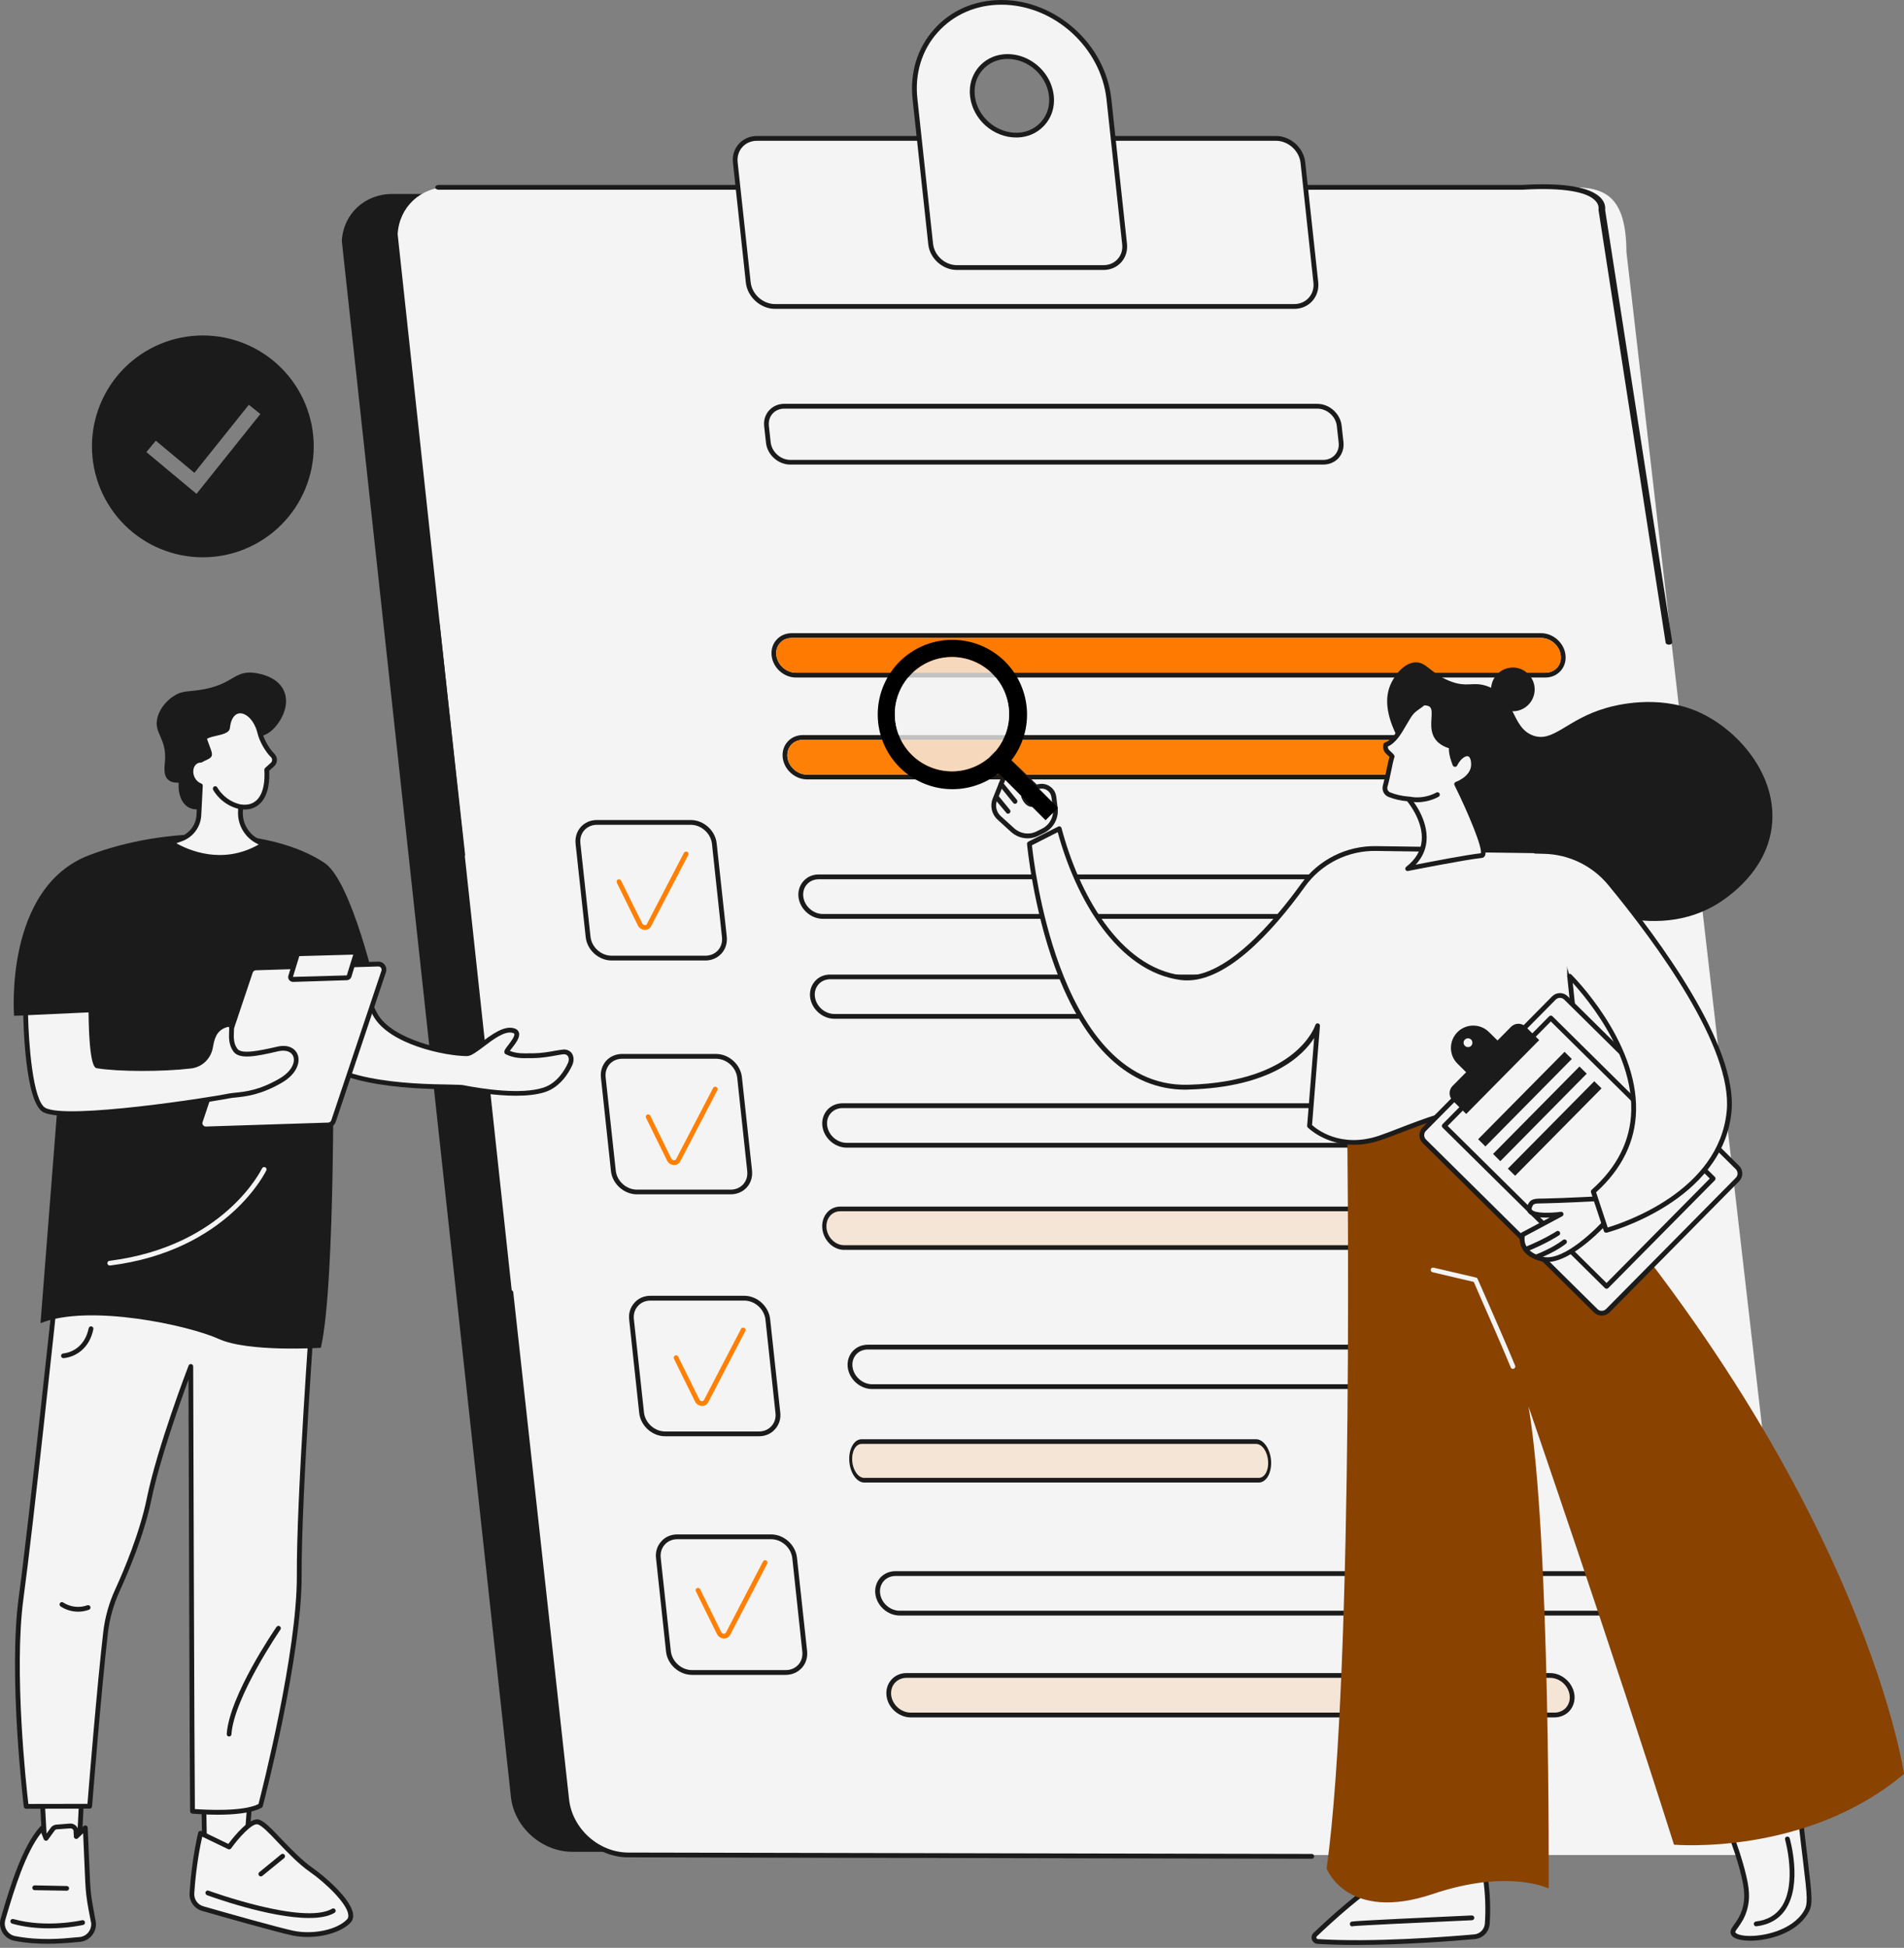 <svg width="352" height="360" viewBox="0 0 352 360" fill="none" xmlns="http://www.w3.org/2000/svg">
<rect x="0" y="0" width="352" height="360" fill="#808080" stroke="none"/>
<path d="M105.839 342.247H312.113C317.806 342.247 321.903 337.697 321.292 332.103L290.367 47.806C289.402 40.183 285.226 35.85 278.804 35.85H72.51C67.428 35.85 63.469 39.533 63.193 44.536L94.454 332.103C95.064 337.717 100.166 342.247 105.839 342.247Z" fill="#1B1B1B"/>
<path d="M116.16 342.838H322.454C328.127 342.838 334.194 337.303 333.603 331.65L300.688 46.585C300.629 34.865 295.547 34.569 289.126 34.569H82.851C77.75 34.569 73.79 38.273 73.515 43.295L104.775 332.615C105.386 338.249 110.487 342.838 116.16 342.838Z" fill="#F4F4F4"/>
<path d="M242.521 343.528L116.16 343.272C110.271 343.272 104.972 338.505 104.342 332.655L94.02 238.933C93.981 238.677 94.158 238.46 94.414 238.441C94.65 238.421 94.867 238.579 94.887 238.835L105.208 332.556C105.799 337.973 110.704 342.385 116.16 342.385L242.521 342.641C242.757 342.641 242.954 342.838 242.954 343.075C242.954 343.331 242.757 343.528 242.521 343.528Z" fill="#1B1B1B"/>
<path d="M85.55 158.429C85.313 158.429 85.136 158.252 85.097 158.035L80.428 115.547C80.389 115.311 80.566 115.094 80.822 115.054C81.059 115.035 81.275 115.212 81.295 115.448L85.983 157.936C86.003 158.173 85.826 158.389 85.589 158.429C85.576 158.429 85.563 158.429 85.55 158.429Z" fill="#1B1B1B"/>
<path d="M308.529 119.151C308.229 119.151 307.957 118.994 307.929 118.757L295.555 39.007C295.527 38.909 295.527 38.83 295.527 38.771C295.555 38.475 295.664 37.53 294.437 36.663C293.047 35.658 289.667 34.574 281.381 35.067H81.095C80.74 35.067 80.468 34.87 80.468 34.633C80.468 34.377 80.74 34.18 81.095 34.18H281.326C288.304 33.767 293.02 34.397 295.309 36.032C296.372 36.801 296.863 37.746 296.754 38.849L309.156 118.659C309.183 118.915 308.938 119.131 308.611 119.151C308.593 119.151 308.565 119.151 308.529 119.151Z" fill="#1B1B1B"/>
<path d="M143.286 56.631H239.273C241.735 56.631 243.527 54.642 243.252 52.179L240.868 30.039C240.592 27.577 238.386 25.587 235.904 25.587H139.937C137.455 25.587 135.683 27.577 135.939 30.039L138.342 52.179C138.598 54.642 140.824 56.631 143.286 56.631Z" fill="#F4F4F4"/>
<path fill-rule="evenodd" clip-rule="evenodd" d="M239.273 57.084H143.286C140.607 57.084 138.185 54.898 137.889 52.238L135.506 30.078C135.348 28.778 135.742 27.537 136.589 26.592C137.416 25.666 138.618 25.134 139.938 25.134H235.905C238.603 25.134 241.026 27.321 241.302 30L243.705 52.14C243.843 53.46 243.449 54.7 242.622 55.626C241.775 56.572 240.593 57.084 239.273 57.084ZM139.938 26.021C138.874 26.021 137.909 26.434 137.239 27.183C136.569 27.931 136.254 28.936 136.372 30L138.776 52.14C139.012 54.385 141.041 56.197 143.286 56.197H239.273C240.337 56.197 241.282 55.784 241.952 55.035C242.622 54.287 242.937 53.302 242.819 52.238L240.435 30.078C240.179 27.853 238.15 26.021 235.905 26.021H139.938Z" fill="#1B1B1B"/>
<path fill-rule="evenodd" clip-rule="evenodd" d="M204.999 18.299L207.894 45.108C208.17 47.511 206.417 49.461 203.994 49.461H176.91C174.487 49.461 172.32 47.511 172.044 45.108L169.149 18.299C168.085 8.43 175.235 0.433 185.143 0.433C195.071 0.433 203.935 8.43 204.999 18.299ZM194.401 18.654C194.5 13.906 190.048 9.908 185.34 10.518C182.13 10.912 179.786 13.532 179.726 16.762C179.648 21.51 184.08 25.508 188.807 24.917C191.998 24.504 194.342 21.904 194.401 18.654Z" fill="#F4F4F4"/>
<path fill-rule="evenodd" clip-rule="evenodd" d="M203.994 49.894H176.91C174.271 49.894 171.887 47.767 171.611 45.147L168.716 18.358C168.184 13.434 169.602 8.825 172.734 5.358C175.827 1.891 180.239 0 185.144 0C195.249 0 204.349 8.194 205.452 18.26L208.348 45.049C208.485 46.349 208.111 47.55 207.284 48.476C206.457 49.402 205.294 49.894 203.994 49.894ZM185.144 0.867C180.495 0.867 176.319 2.679 173.384 5.949C170.43 9.219 169.09 13.591 169.602 18.26L172.498 45.049C172.734 47.235 174.704 49.008 176.91 49.008H203.994C205.038 49.008 205.964 48.614 206.614 47.885C207.284 47.156 207.579 46.191 207.461 45.147L204.566 18.358C203.522 8.726 194.815 0.867 185.144 0.867ZM187.862 25.41C185.813 25.41 183.785 24.622 182.169 23.184C180.298 21.49 179.254 19.146 179.293 16.763C179.353 13.316 181.874 10.499 185.282 10.066C187.665 9.77 190.088 10.558 191.979 12.252C193.85 13.926 194.894 16.27 194.855 18.673C194.796 22.101 192.274 24.918 188.847 25.351C188.519 25.39 188.19 25.41 187.862 25.41ZM186.286 10.893C185.984 10.893 185.689 10.912 185.4 10.952C182.425 11.326 180.219 13.788 180.18 16.782C180.14 18.91 181.086 21.017 182.76 22.515C184.454 24.031 186.621 24.74 188.748 24.484C191.723 24.09 193.909 21.648 193.968 18.654C194.008 16.507 193.062 14.419 191.388 12.902C189.93 11.602 188.118 10.893 186.286 10.893Z" fill="#1B1B1B"/>
<path fill-rule="evenodd" clip-rule="evenodd" d="M130.421 177.516H113.068C110.684 177.516 108.537 175.585 108.281 173.202L106.41 155.947C106.292 154.785 106.627 153.682 107.375 152.835C108.124 152.007 109.187 151.554 110.369 151.554H127.703C130.087 151.554 132.234 153.485 132.49 155.848L134.361 173.103C134.479 174.285 134.144 175.388 133.396 176.216C132.647 177.043 131.584 177.516 130.421 177.516ZM110.369 152.441C109.443 152.441 108.616 152.795 108.045 153.425C107.454 154.076 107.198 154.942 107.296 155.848L109.168 173.103C109.365 175.054 111.118 176.629 113.068 176.629H130.421C131.328 176.629 132.155 176.275 132.746 175.625C133.317 174.975 133.573 174.128 133.475 173.202L131.623 155.947C131.406 154.016 129.653 152.441 127.703 152.441H110.369Z" fill="#1B1B1B"/>
<path d="M119.252 171.862C119.2 171.862 119.147 171.862 119.094 171.862C118.582 171.803 118.11 171.468 117.893 170.976L114.032 163.136C113.934 162.92 114.012 162.664 114.229 162.545C114.446 162.447 114.722 162.526 114.82 162.742L118.701 170.602C118.819 170.858 119.035 170.956 119.193 170.976C119.291 170.996 119.449 170.976 119.548 170.858L126.442 157.621C126.56 157.404 126.836 157.326 127.052 157.424C127.269 157.542 127.348 157.818 127.23 158.035L120.316 171.291C120.303 171.304 120.289 171.324 120.276 171.35C120.04 171.685 119.666 171.862 119.252 171.862Z" fill="#FF8006"/>
<path fill-rule="evenodd" clip-rule="evenodd" d="M135.091 220.732H117.738C115.354 220.732 113.207 218.802 112.951 216.438L111.1 199.183C110.962 198.021 111.316 196.918 112.045 196.071C112.794 195.243 113.857 194.79 115.039 194.79H132.373C134.757 194.79 136.904 196.721 137.16 199.084L139.031 216.34C139.149 217.521 138.814 218.624 138.066 219.452C137.317 220.279 136.254 220.732 135.091 220.732ZM115.039 195.677C114.113 195.677 113.286 196.031 112.715 196.662C112.144 197.312 111.868 198.178 111.966 199.084L113.838 216.34C114.035 218.29 115.807 219.865 117.738 219.865H135.091C136.017 219.865 136.825 219.511 137.416 218.861C137.987 218.211 138.243 217.364 138.145 216.438L136.293 199.183C136.076 197.253 134.323 195.677 132.373 195.677H115.039Z" fill="#1B1B1B"/>
<path fill-rule="evenodd" clip-rule="evenodd" d="M140.31 265.446H122.956C120.573 265.446 118.426 263.516 118.17 261.132L116.318 243.877C116.18 242.715 116.535 241.612 117.283 240.784C118.012 239.937 119.076 239.484 120.258 239.484H137.592C139.975 239.484 142.122 241.415 142.378 243.798L144.25 261.053C144.388 262.216 144.033 263.319 143.284 264.146C142.536 264.993 141.492 265.446 140.31 265.446ZM120.258 240.371C119.332 240.371 118.505 240.725 117.934 241.375C117.362 242.006 117.087 242.872 117.185 243.798L119.056 261.053C119.273 262.984 121.026 264.56 122.956 264.56H140.31C141.236 264.56 142.063 264.205 142.634 263.555C143.206 262.925 143.481 262.058 143.363 261.132L141.512 243.877C141.295 241.947 139.542 240.371 137.592 240.371H120.258Z" fill="#1B1B1B"/>
<path fill-rule="evenodd" clip-rule="evenodd" d="M145.273 309.549H127.919C125.536 309.549 123.389 307.619 123.133 305.235L121.281 287.98C121.143 286.818 121.498 285.715 122.246 284.887C122.975 284.04 124.039 283.587 125.221 283.587H142.555C144.938 283.587 147.085 285.518 147.341 287.901L149.213 305.156C149.331 306.319 148.996 307.422 148.247 308.249C147.499 309.076 146.435 309.549 145.273 309.549ZM125.221 284.474C124.295 284.474 123.468 284.828 122.896 285.478C122.325 286.109 122.049 286.975 122.148 287.901L124.019 305.156C124.236 307.087 125.989 308.663 127.919 308.663H145.273C146.199 308.663 147.006 308.308 147.597 307.658C148.169 307.028 148.425 306.161 148.326 305.235L146.475 287.98C146.258 286.05 144.505 284.474 142.555 284.474H125.221Z" fill="#1B1B1B"/>
<path d="M124.649 215.316C124.597 215.316 124.544 215.316 124.492 215.316C123.96 215.257 123.507 214.922 123.29 214.429L119.429 206.59C119.311 206.373 119.41 206.117 119.626 205.999C119.843 205.9 120.099 205.979 120.217 206.196L124.078 214.055C124.196 214.311 124.413 214.41 124.59 214.429C124.669 214.449 124.827 214.429 124.945 214.311L131.839 201.074C131.957 200.858 132.213 200.779 132.43 200.897C132.647 200.995 132.745 201.271 132.627 201.488L125.713 214.744C125.7 214.771 125.687 214.79 125.674 214.804C125.437 215.138 125.063 215.316 124.649 215.316Z" fill="#FF8006"/>
<path d="M129.811 259.852C129.759 259.852 129.706 259.845 129.654 259.832C129.122 259.773 128.669 259.438 128.452 258.946L124.592 251.126C124.473 250.909 124.572 250.633 124.789 250.535C125.005 250.417 125.281 250.515 125.379 250.732L129.26 258.571C129.358 258.827 129.575 258.946 129.752 258.965C129.831 258.965 129.989 258.965 130.107 258.827L137.001 245.591C137.119 245.374 137.375 245.295 137.592 245.413C137.809 245.531 137.907 245.788 137.789 246.004L130.875 259.28C130.862 259.294 130.849 259.307 130.836 259.32C130.599 259.655 130.225 259.852 129.811 259.852Z" fill="#FF8006"/>
<path d="M133.868 302.832C133.816 302.832 133.763 302.826 133.711 302.813C133.179 302.773 132.726 302.419 132.509 301.926L128.648 294.106C128.53 293.889 128.629 293.614 128.845 293.515C129.062 293.397 129.318 293.496 129.436 293.712L133.297 301.552C133.415 301.828 133.632 301.926 133.809 301.946C133.888 301.946 134.045 301.946 134.164 301.808L141.058 288.591C141.176 288.374 141.432 288.276 141.649 288.394C141.865 288.512 141.964 288.768 141.846 288.985L134.932 302.261C134.919 302.274 134.906 302.287 134.892 302.3C134.656 302.635 134.282 302.832 133.868 302.832Z" fill="#FF8006"/>
<path fill-rule="evenodd" clip-rule="evenodd" d="M244.649 85.862H146.101C143.856 85.862 141.846 84.05 141.61 81.824L141.275 78.771C141.157 77.668 141.472 76.644 142.181 75.856C142.89 75.068 143.875 74.635 144.998 74.635H243.526C245.772 74.635 247.8 76.447 248.037 78.692L248.372 81.726C248.49 82.829 248.155 83.873 247.466 84.661C246.756 85.429 245.752 85.862 244.649 85.862ZM144.998 75.521C144.131 75.521 143.363 75.856 142.831 76.447C142.3 77.038 142.063 77.826 142.142 78.692L142.477 81.726C142.674 83.518 144.309 84.996 146.101 84.996H244.649C245.496 84.996 246.264 84.661 246.796 84.07C247.328 83.459 247.584 82.671 247.485 81.824L247.15 78.771C246.973 76.979 245.338 75.521 243.526 75.521H144.998Z" fill="#1B1B1B"/>
<path fill-rule="evenodd" clip-rule="evenodd" d="M285.698 125.218H147.144C144.899 125.218 142.89 123.406 142.653 121.16C142.535 120.057 142.85 119.013 143.559 118.245C144.249 117.457 145.253 117.024 146.356 117.024H284.91C287.155 117.024 289.184 118.836 289.421 121.062C289.539 122.165 289.224 123.209 288.515 123.997C287.805 124.785 286.821 125.218 285.698 125.218ZM146.356 117.91C145.509 117.91 144.741 118.225 144.209 118.836C143.677 119.427 143.421 120.215 143.52 121.062C143.717 122.874 145.352 124.332 147.144 124.332H285.698C286.565 124.332 287.313 123.997 287.865 123.406C288.396 122.815 288.633 122.007 288.534 121.16C288.357 119.368 286.722 117.91 284.91 117.91H146.356Z" fill="#1B1B1B"/>
<path d="M146.356 117.91C145.509 117.91 144.741 118.225 144.209 118.836C143.677 119.427 143.421 120.215 143.52 121.062C143.717 122.874 145.352 124.332 147.144 124.332H285.698C286.565 124.332 287.313 123.997 287.865 123.406C288.396 122.815 288.633 122.007 288.534 121.16C288.357 119.368 286.722 117.91 284.91 117.91H146.356Z" fill="#FF7A00"/>
<path fill-rule="evenodd" clip-rule="evenodd" d="M268.168 144.049H149.214C146.968 144.049 144.939 142.237 144.703 139.992C144.585 138.889 144.9 137.864 145.609 137.076C146.318 136.289 147.303 135.855 148.426 135.855H267.38C269.626 135.855 271.655 137.667 271.891 139.913C272.009 141.016 271.674 142.04 270.985 142.828C270.276 143.616 269.271 144.049 268.168 144.049ZM148.426 136.742C147.559 136.742 146.791 137.076 146.259 137.667C145.727 138.258 145.491 139.066 145.57 139.913C145.767 141.705 147.402 143.163 149.214 143.163H268.168C269.015 143.163 269.783 142.828 270.315 142.237C270.847 141.646 271.103 140.858 271.005 139.992C270.808 138.199 269.192 136.742 267.38 136.742H148.426Z" fill="#1B1B1B"/>
<path d="M148.426 136.742C147.559 136.742 146.791 137.076 146.259 137.667C145.727 138.258 145.491 139.066 145.57 139.913C145.767 141.705 147.402 143.163 149.214 143.163H268.168C269.015 143.163 269.783 142.828 270.315 142.237C270.847 141.646 271.103 140.858 271.005 139.992C270.808 138.199 269.192 136.742 267.38 136.742H148.426Z" fill="#FF8006"/>
<path fill-rule="evenodd" clip-rule="evenodd" d="M280.499 169.814H152.129C149.883 169.814 147.874 168.001 147.618 165.776C147.5 164.673 147.835 163.629 148.544 162.841C149.233 162.053 150.238 161.619 151.341 161.619H279.711C281.956 161.619 283.965 163.432 284.202 165.677C284.32 166.78 284.005 167.804 283.296 168.592C282.606 169.38 281.602 169.814 280.499 169.814ZM151.341 162.506C150.494 162.506 149.726 162.841 149.194 163.432C148.662 164.023 148.406 164.83 148.504 165.677C148.701 167.47 150.336 168.927 152.129 168.927H280.499C281.346 168.927 282.114 168.612 282.646 168.001C283.178 167.411 283.414 166.623 283.335 165.776C283.138 163.963 281.503 162.506 279.711 162.506H151.341Z" fill="#1B1B1B"/>
<path fill-rule="evenodd" clip-rule="evenodd" d="M226.486 188.29H154.274C152.029 188.29 150.02 186.478 149.764 184.252C149.645 183.149 149.98 182.105 150.689 181.317C151.379 180.529 152.383 180.116 153.486 180.116H225.698C227.944 180.116 229.953 181.928 230.209 184.154C230.327 185.257 229.992 186.301 229.303 187.089C228.594 187.857 227.589 188.29 226.486 188.29ZM153.486 180.982C152.639 180.982 151.871 181.317 151.339 181.908C150.808 182.499 150.551 183.307 150.65 184.154C150.847 185.946 152.462 187.404 154.274 187.404H226.486C227.333 187.404 228.101 187.089 228.633 186.498C229.165 185.887 229.421 185.099 229.322 184.252C229.126 182.46 227.51 180.982 225.698 180.982H153.486Z" fill="#1B1B1B"/>
<path fill-rule="evenodd" clip-rule="evenodd" d="M295.094 212.105H156.54C154.294 212.105 152.285 210.292 152.029 208.067C151.911 206.964 152.246 205.92 152.935 205.132C153.644 204.344 154.649 203.91 155.752 203.91H294.306C296.551 203.91 298.58 205.742 298.816 207.968C298.935 209.071 298.619 210.115 297.91 210.903C297.201 211.671 296.197 212.105 295.094 212.105ZM155.752 204.797C154.905 204.797 154.137 205.132 153.605 205.723C153.073 206.314 152.817 207.121 152.916 207.968C153.113 209.761 154.728 211.218 156.54 211.218H295.094C295.96 211.218 296.709 210.903 297.241 210.312C297.792 209.702 298.028 208.914 297.93 208.067C297.733 206.274 296.118 204.797 294.306 204.797H155.752Z" fill="#1B1B1B"/>
<path fill-rule="evenodd" clip-rule="evenodd" d="M262.644 231H156.046C154.051 231 152.234 229.231 152.022 227.058C151.916 225.981 152.198 224.962 152.834 224.192C153.451 223.423 154.351 223 155.34 223H261.938C263.95 223 265.75 224.788 265.979 226.962C266.085 228.038 265.785 229.058 265.167 229.827C264.532 230.577 263.632 231 262.644 231ZM155.34 223.865C154.581 223.865 153.893 224.192 153.416 224.769C152.939 225.346 152.728 226.135 152.798 226.962C152.975 228.712 154.44 230.135 156.046 230.135H262.644C263.402 230.135 264.091 229.827 264.567 229.25C265.044 228.654 265.273 227.885 265.185 227.058C265.008 225.288 263.561 223.865 261.938 223.865H155.34Z" fill="#1B1B1B"/>
<path d="M155.34 223.865C154.581 223.865 153.893 224.192 153.416 224.769C152.939 225.346 152.728 226.135 152.798 226.962C152.975 228.712 154.44 230.135 156.046 230.135H262.644C263.402 230.135 264.091 229.827 264.567 229.25C265.044 228.654 265.273 227.885 265.185 227.058C265.008 225.288 263.561 223.865 261.938 223.865H155.34Z" fill="#FF7A00" fill-opacity="0.12"/>
<path fill-rule="evenodd" clip-rule="evenodd" d="M296.964 256.72H161.227C158.982 256.72 156.973 254.888 156.717 252.662C156.598 251.559 156.933 250.515 157.642 249.727C158.332 248.959 159.336 248.526 160.44 248.526H296.176C298.422 248.526 300.451 250.338 300.687 252.564C300.805 253.667 300.49 254.711 299.781 255.499C299.072 256.287 298.087 256.72 296.964 256.72ZM160.44 249.412C159.593 249.412 158.824 249.727 158.292 250.318C157.761 250.929 157.505 251.717 157.603 252.564C157.8 254.356 159.435 255.834 161.227 255.834H296.964C297.831 255.834 298.579 255.499 299.131 254.908C299.663 254.317 299.899 253.509 299.801 252.662C299.623 250.87 297.988 249.412 296.176 249.412H160.44Z" fill="#1B1B1B"/>
<path fill-rule="evenodd" clip-rule="evenodd" d="M232.703 274H159.768C158.404 274 157.16 272.231 157.015 270.058C156.942 268.981 157.136 267.962 157.57 267.192C157.993 266.423 158.609 266 159.285 266H232.22C233.597 266 234.829 267.788 234.986 269.962C235.058 271.038 234.853 272.058 234.43 272.827C233.996 273.577 233.38 274 232.703 274ZM159.285 266.865C158.766 266.865 158.295 267.192 157.969 267.769C157.643 268.346 157.498 269.135 157.546 269.962C157.667 271.712 158.669 273.135 159.768 273.135H232.703C233.223 273.135 233.694 272.827 234.02 272.25C234.346 271.654 234.503 270.885 234.442 270.058C234.322 268.288 233.331 266.865 232.22 266.865H159.285Z" fill="#1B1B1B"/>
<path d="M159.285 266.865C158.766 266.865 158.295 267.192 157.969 267.769C157.643 268.346 157.498 269.135 157.546 269.962C157.667 271.712 158.669 273.135 159.768 273.135H232.703C233.223 273.135 233.694 272.827 234.02 272.25C234.346 271.654 234.503 270.885 234.442 270.058C234.322 268.288 233.331 266.865 232.22 266.865H159.285Z" fill="#FF7A00" fill-opacity="0.12"/>
<path fill-rule="evenodd" clip-rule="evenodd" d="M304.884 298.578H166.33C164.084 298.578 162.075 296.765 161.819 294.52C161.701 293.436 162.036 292.392 162.725 291.605C163.434 290.817 164.439 290.383 165.542 290.383H304.096C306.341 290.383 308.37 292.195 308.606 294.441C308.725 295.544 308.409 296.568 307.7 297.356C306.991 298.144 305.987 298.578 304.884 298.578ZM165.542 291.27C164.695 291.27 163.927 291.605 163.395 292.195C162.863 292.786 162.607 293.594 162.706 294.441C162.903 296.234 164.518 297.691 166.33 297.691H304.884C305.75 297.691 306.499 297.376 307.031 296.765C307.582 296.174 307.819 295.387 307.72 294.52C307.523 292.727 305.908 291.27 304.096 291.27H165.542Z" fill="#1B1B1B"/>
<path fill-rule="evenodd" clip-rule="evenodd" d="M287.353 317.409H168.379C166.153 317.409 164.124 315.597 163.888 313.371C163.769 312.268 164.085 311.224 164.794 310.436C165.483 309.648 166.488 309.215 167.591 309.215H286.565C288.81 309.215 290.819 311.046 291.076 313.272C291.194 314.375 290.859 315.419 290.169 316.207C289.46 316.975 288.456 317.409 287.353 317.409ZM167.591 310.101C166.744 310.101 165.976 310.436 165.444 311.027C164.912 311.618 164.675 312.425 164.754 313.272C164.951 315.065 166.586 316.522 168.379 316.522H287.353C288.2 316.522 288.968 316.207 289.5 315.616C290.032 315.006 290.288 314.218 290.189 313.371C289.992 311.559 288.377 310.101 286.565 310.101H167.591Z" fill="#1B1B1B"/>
<path d="M167.591 310.101C166.744 310.101 165.976 310.436 165.444 311.027C164.912 311.618 164.675 312.425 164.754 313.272C164.951 315.065 166.586 316.522 168.379 316.522H287.353C288.2 316.522 288.968 316.207 289.5 315.616C290.032 315.006 290.288 314.218 290.189 313.371C289.992 311.559 288.377 310.101 286.565 310.101H167.591Z" fill="#FF7A00" fill-opacity="0.12"/>
<path d="M275.101 126.873C280.222 128.783 279.375 134.456 283.413 135.934C287.195 137.312 289.618 132.94 296.985 130.832C298.699 130.339 306.243 128.37 313.492 131.364C321.095 134.496 328.817 143.261 327.536 152.952C326.335 162.013 317.904 166.839 316.722 167.509C304.549 174.246 290.091 166.761 282.783 162.979C274.234 158.547 269.92 152.46 265.035 146.117C260.525 140.247 254.576 132.546 257.018 126.636C257.708 124.982 259.422 122.579 261.569 122.421C263.657 122.263 264.405 124.351 267.773 125.77C271.24 127.247 272.284 125.809 275.101 126.873Z" fill="#1B1B1B"/>
<path d="M275.713 126.774C275.359 128.961 276.856 131.029 279.042 131.403C281.248 131.758 283.316 130.261 283.671 128.054C284.026 125.868 282.529 123.8 280.342 123.426C278.136 123.071 276.068 124.568 275.713 126.774Z" fill="#1B1B1B"/>
<path d="M316.764 331.788C318.083 334.486 320.88 340.455 322.338 346.522C322.929 348.984 323.146 350.796 322.594 352.766C321.787 355.622 320.033 356.528 320.427 357.336C321.255 359.03 330.71 358.616 333.842 353.455C334.846 351.801 334.57 350.717 333.408 340.75C332.364 331.807 332.345 330.527 331.025 329.444C326.928 326.056 317.906 331.138 316.764 331.788Z" fill="#F4F4F4"/>
<path fill-rule="evenodd" clip-rule="evenodd" d="M323.56 358.675C323.363 358.675 323.179 358.669 323.009 358.655C322.083 358.616 320.448 358.419 320.034 357.533C319.719 356.922 320.113 356.371 320.605 355.681C321.098 355.011 321.748 354.086 322.162 352.648C322.693 350.737 322.477 348.984 321.905 346.62C320.605 341.164 318.163 335.649 316.37 331.985C316.272 331.788 316.331 331.532 316.548 331.414C318.261 330.409 327.086 325.642 331.321 329.109C332.621 330.192 332.759 331.276 333.566 338.327L333.842 340.711C333.98 341.853 334.098 342.878 334.216 343.803C335.063 350.993 335.182 352.096 334.216 353.672C331.971 357.395 326.81 358.675 323.56 358.675ZM317.336 331.985C319.148 335.668 321.492 341.065 322.772 346.423C323.363 348.866 323.599 350.796 323.009 352.884C322.575 354.48 321.846 355.484 321.334 356.213C321.039 356.607 320.743 357.001 320.822 357.139C320.921 357.336 321.492 357.71 323.048 357.789C325.924 357.927 331.301 356.804 333.468 353.219C334.276 351.899 334.157 350.835 333.33 343.922C333.212 342.996 333.094 341.952 332.956 340.809L332.68 338.426C331.932 331.847 331.794 330.645 330.75 329.798C327.204 326.863 319.305 330.882 317.336 331.985Z" fill="#1B1B1B"/>
<path d="M324.663 356.016C324.446 356.016 324.269 355.858 324.229 355.622C324.209 355.386 324.367 355.169 324.623 355.129C326.75 354.873 328.346 353.948 329.39 352.372C332.266 348.019 330.04 340.08 330.02 340.002C329.942 339.765 330.079 339.509 330.316 339.45C330.552 339.391 330.789 339.509 330.867 339.746C330.966 340.1 333.231 348.157 330.119 352.864C328.937 354.657 327.125 355.72 324.722 356.016C324.709 356.016 324.689 356.016 324.663 356.016Z" fill="#1B1B1B"/>
<path d="M273.844 342.976C273.844 342.976 275.459 348.669 274.947 355.543C274.868 356.824 273.844 357.828 272.583 357.947C267.383 358.4 253.792 359.444 243.628 358.833C242.978 358.794 242.682 357.986 243.155 357.553C245.794 355.031 252.255 349.063 256.884 346.581C262.813 343.37 273.844 342.976 273.844 342.976Z" fill="#F4F4F4"/>
<path fill-rule="evenodd" clip-rule="evenodd" d="M250.68 359.463C248.237 359.463 245.834 359.404 243.589 359.266C243.116 359.247 242.722 358.951 242.545 358.498C242.387 358.045 242.505 357.552 242.84 357.237C245.44 354.755 251.98 348.708 256.668 346.187C262.636 342.957 273.371 342.543 273.824 342.543C274.041 342.523 274.218 342.661 274.258 342.858C274.278 342.917 275.893 348.708 275.4 355.583C275.282 357.08 274.12 358.262 272.623 358.38C268.447 358.754 259.327 359.463 250.68 359.463ZM273.509 343.429C271.579 343.528 262.282 344.158 257.081 346.955C252.512 349.437 246.031 355.405 243.451 357.868C243.332 357.986 243.352 358.143 243.372 358.183C243.411 358.242 243.47 358.38 243.648 358.38C253.753 359.01 267.206 357.986 272.544 357.513C273.608 357.415 274.435 356.568 274.514 355.504C274.928 349.733 273.824 344.749 273.509 343.429Z" fill="#1B1B1B"/>
<path d="M249.969 356.036C249.792 356.036 249.634 355.898 249.575 355.721C249.496 355.484 249.634 355.228 249.87 355.15C250.363 354.992 265.57 354.303 272.089 354.007C272.346 354.007 272.542 354.184 272.562 354.44C272.562 354.677 272.385 354.893 272.129 354.893C263.639 355.268 250.777 355.878 250.107 355.997C250.067 356.023 250.021 356.036 249.969 356.036Z" fill="#1B1B1B"/>
<path d="M249.042 206.333C249.042 206.333 250.48 307.658 245.26 345.34C245.26 345.34 249.061 355.386 264.938 350.028C278.864 345.34 286.31 349.023 286.31 349.023C286.31 349.023 286.664 283.765 282.587 259.97C282.587 259.97 297.951 304.526 309.474 340.928C309.474 340.928 333.899 343.094 352.002 327.848C352.002 327.848 343.807 270.252 277.603 201.212L249.042 206.333Z" fill="#894200"/>
<path d="M279.693 252.997C279.535 252.997 279.358 252.899 279.299 252.721C277.546 248.506 275.418 243.661 273.705 239.78C273.271 238.756 272.838 237.81 272.464 236.924L264.841 235.131C264.604 235.072 264.466 234.836 264.506 234.6C264.565 234.363 264.801 234.225 265.038 234.284L272.877 236.116C273.015 236.136 273.133 236.234 273.173 236.372C273.586 237.298 274.039 238.342 274.512 239.406C276.226 243.306 278.353 248.152 280.106 252.387C280.205 252.603 280.087 252.859 279.87 252.958C279.817 252.984 279.758 252.997 279.693 252.997Z" fill="#F4F4F4"/>
<path d="M195.819 153.169C198.734 164.18 206.141 179.052 218.314 180.687C226.311 181.751 235.529 171.055 240.907 163.589C244.039 159.256 249.101 156.734 254.439 156.833L285.049 157.266C287.748 157.286 289.934 159.492 289.974 162.191L290.171 180.411L293.204 209.111C279.377 198.809 263.087 207.633 255.03 210.332C246.954 213.03 242.089 208.106 242.089 208.106L243.586 189.571C243.586 189.571 240.454 200.365 219.693 200.936C194.322 201.626 190.323 155.947 190.323 155.947L195.819 153.169Z" fill="#F4F4F4"/>
<path fill-rule="evenodd" clip-rule="evenodd" d="M250.324 211.573C244.986 211.573 241.834 208.441 241.795 208.402C241.696 208.323 241.657 208.185 241.657 208.067L242.957 191.836C240.869 195.106 235.019 200.956 219.694 201.37C219.51 201.383 219.326 201.389 219.142 201.389C208.821 201.389 200.508 193.609 195.072 178.855C190.935 167.608 189.891 156.104 189.872 155.986C189.852 155.809 189.95 155.651 190.108 155.553L195.623 152.775C195.742 152.697 195.879 152.697 195.998 152.756C196.135 152.815 196.214 152.913 196.254 153.051C199.445 165.185 206.95 178.717 218.374 180.254C226.293 181.317 235.669 170.109 240.554 163.333C243.765 158.882 248.945 156.282 254.441 156.38L285.051 156.813C288.025 156.853 290.389 159.217 290.409 162.191L290.625 180.411L293.639 209.071C293.659 209.249 293.58 209.406 293.422 209.505C293.265 209.584 293.088 209.564 292.95 209.465C281.249 200.759 267.874 205.92 259.03 209.328C257.632 209.859 256.312 210.371 255.169 210.746C253.397 211.337 251.781 211.573 250.324 211.573ZM242.563 207.929C243.41 208.697 247.842 212.262 254.894 209.918C255.997 209.544 257.317 209.032 258.695 208.5C267.54 205.093 280.776 199.991 292.654 208.185L289.739 180.47L289.522 162.191C289.503 159.709 287.533 157.739 285.051 157.7L254.421 157.267C249.221 157.168 244.296 159.63 241.263 163.846C235.176 172.316 226.214 182.184 218.256 181.12C206.556 179.545 198.893 166.091 195.545 153.8L190.778 156.223C190.975 158.074 192.176 168.415 195.919 178.56C199.661 188.763 206.831 200.838 219.674 200.483C239.825 199.951 243.134 189.551 243.174 189.453C243.233 189.236 243.449 189.098 243.666 189.137C243.883 189.177 244.04 189.374 244.021 189.61L242.563 207.929Z" fill="#1B1B1B"/>
<path d="M191.509 145.467L185.402 139.557C184.969 139.144 184.319 139.104 183.846 139.439C183.295 139.833 183.176 140.582 183.551 141.133L185.501 143.871L183.925 147.732C183.452 148.934 183.767 150.293 184.713 151.14L187.214 153.425C188.475 154.567 190.307 154.823 191.824 154.055L192.848 153.543C194.424 152.775 195.33 151.061 195.094 149.328L194.818 147.279C194.66 145.979 193.439 145.112 192.159 145.349L191.509 145.467Z" fill="#F4F4F4"/>
<path fill-rule="evenodd" clip-rule="evenodd" d="M189.973 154.941C188.869 154.941 187.786 154.527 186.919 153.759L184.418 151.474C183.334 150.489 182.98 148.933 183.531 147.574L184.989 143.93L183.197 141.389C182.665 140.641 182.842 139.616 183.59 139.084C184.24 138.612 185.127 138.671 185.698 139.242L191.667 144.994L192.08 144.915C192.809 144.777 193.557 144.935 194.168 145.388C194.779 145.821 195.173 146.471 195.271 147.22L195.527 149.268C195.783 151.199 194.779 153.07 193.045 153.937L192.021 154.449C191.371 154.784 190.682 154.941 189.973 154.941ZM184.556 139.656C184.398 139.656 184.24 139.695 184.103 139.794C183.748 140.05 183.669 140.522 183.906 140.877L185.856 143.635C185.934 143.753 185.954 143.91 185.895 144.048L184.339 147.909C183.925 148.914 184.201 150.096 185.009 150.824L187.51 153.09C188.653 154.114 190.268 154.35 191.627 153.661L192.651 153.149C194.05 152.459 194.858 150.943 194.661 149.386L194.385 147.338C194.326 146.826 194.05 146.392 193.656 146.097C193.242 145.801 192.75 145.683 192.238 145.782L191.607 145.9C191.45 145.939 191.312 145.9 191.213 145.782L185.087 139.872C184.95 139.735 184.753 139.656 184.556 139.656Z" fill="#1B1B1B"/>
<path d="M191.508 145.467L189.223 147.161C189.223 147.161 189.991 149.367 191.508 148.461V145.467Z" fill="#F4F4F4"/>
<path d="M190.798 149.131C190.601 149.131 190.404 149.091 190.266 149.032C189.301 148.678 188.848 147.437 188.809 147.299C188.75 147.122 188.809 146.925 188.966 146.806L191.251 145.112C191.448 144.975 191.724 145.014 191.862 145.211C192.019 145.408 191.98 145.684 191.783 145.822L189.774 147.319C189.931 147.634 190.227 148.067 190.581 148.205C190.798 148.284 191.015 148.244 191.291 148.087C191.487 147.969 191.763 148.028 191.901 148.244C192.019 148.441 191.941 148.717 191.744 148.835C191.389 149.052 191.074 149.131 190.798 149.131Z" fill="#1B1B1B"/>
<path d="M187.646 148.56C187.528 148.56 187.39 148.5 187.311 148.382L184.731 145.191C184.573 145.014 184.612 144.719 184.79 144.581C184.987 144.423 185.262 144.443 185.42 144.64L188 147.831C188.138 148.028 188.119 148.304 187.922 148.461C187.843 148.52 187.744 148.56 187.646 148.56Z" fill="#1B1B1B"/>
<path d="M186.364 150.391C186.226 150.391 186.108 150.332 186.029 150.214L183.941 147.712C183.784 147.515 183.823 147.24 184.001 147.082C184.198 146.925 184.473 146.944 184.631 147.141L186.699 149.663C186.857 149.859 186.837 150.135 186.64 150.293C186.561 150.352 186.463 150.391 186.364 150.391Z" fill="#1B1B1B"/>
<path d="M263.304 208.697L287.276 184.449C287.887 183.838 288.891 183.818 289.502 184.429L321.196 215.768C321.826 216.379 321.826 217.383 321.215 217.994L297.243 242.242C296.633 242.852 295.628 242.872 295.017 242.261L263.324 210.922C262.694 210.312 262.694 209.307 263.304 208.697Z" fill="#F4F4F4"/>
<path fill-rule="evenodd" clip-rule="evenodd" d="M296.119 243.148C295.607 243.148 295.095 242.951 294.701 242.576L263.007 211.237C262.22 210.45 262.22 209.169 262.988 208.381L286.96 184.133C287.748 183.346 289.028 183.346 289.816 184.114L321.51 215.453C321.904 215.827 322.101 216.339 322.101 216.871C322.12 217.423 321.904 217.915 321.529 218.309L297.557 242.557C297.163 242.951 296.651 243.148 296.119 243.148ZM263.618 209.012C263.185 209.445 263.185 210.174 263.638 210.607L295.331 241.946C295.548 242.163 295.844 242.281 296.139 242.261C296.434 242.261 296.71 242.143 296.927 241.926L320.899 217.679C321.116 217.462 321.234 217.186 321.234 216.891C321.234 216.576 321.096 216.3 320.899 216.083L289.186 184.744C288.752 184.311 288.024 184.311 287.59 184.764L263.618 209.012Z" fill="#1B1B1B"/>
<path fill-rule="evenodd" clip-rule="evenodd" d="M297.007 238.184C296.909 238.184 296.791 238.144 296.712 238.066L266.693 208.401C266.614 208.302 266.555 208.204 266.555 208.086C266.555 207.968 266.614 207.849 266.693 207.771L286.39 187.837C286.568 187.659 286.843 187.659 287.021 187.837L317.02 217.501C317.119 217.58 317.158 217.698 317.158 217.816C317.158 217.935 317.119 218.033 317.04 218.132L297.322 238.066C297.244 238.144 297.126 238.184 297.007 238.184ZM267.638 208.086L297.007 237.12L316.094 217.816L286.705 188.782L267.638 208.086Z" fill="#1B1B1B"/>
<path d="M268.544 200.699L279.338 189.787C280.087 189.018 281.308 189.018 282.056 189.767L284.558 192.229L271.065 205.88L268.564 203.417C267.815 202.669 267.795 201.448 268.544 200.699Z" fill="#1B1B1B"/>
<path fill-rule="evenodd" clip-rule="evenodd" d="M269.431 190.771C271.027 189.156 273.646 189.137 275.262 190.732L278.196 193.628L272.386 199.498L269.47 196.602C267.835 195.006 267.836 192.387 269.431 190.771ZM271.972 193.293C272.287 192.978 272.287 192.446 271.972 192.131C271.657 191.815 271.125 191.815 270.81 192.15C270.495 192.465 270.495 192.978 270.83 193.293C271.145 193.608 271.657 193.608 271.972 193.293Z" fill="#1B1B1B"/>
<path d="M274.611 211.888L290.586 195.716L289.246 194.396L273.271 210.548L274.611 211.888Z" fill="#1B1B1B"/>
<path d="M277.369 214.606L293.344 198.434L292.004 197.114L276.029 213.266L277.369 214.606Z" fill="#1B1B1B"/>
<path d="M280.106 217.304L296.081 201.152L294.741 199.832L278.767 215.984L280.106 217.304Z" fill="#1B1B1B"/>
<path d="M297.064 225.577C297.064 225.577 289.717 233.85 285.088 232.688C280.479 231.546 281.503 228.197 281.503 228.197L288.614 224.396C288.614 224.396 282.035 225.321 282.784 223.076C283.158 221.933 283.729 221.992 285.206 221.953C289.067 221.894 296.237 221.5 296.237 221.5L297.064 225.577Z" fill="#F4F4F4"/>
<path fill-rule="evenodd" clip-rule="evenodd" d="M286.033 233.24C285.678 233.253 285.33 233.214 284.989 233.122C283.255 232.688 282.054 231.901 281.423 230.798C280.675 229.438 281.049 228.119 281.069 228.06C281.108 227.961 281.187 227.863 281.286 227.803L286.505 225.026C285.008 225.085 283.216 224.947 282.566 224.179C282.369 223.943 282.172 223.529 282.349 222.938C282.822 221.559 283.63 221.54 284.969 221.52H285.205C289.007 221.461 296.138 221.067 296.216 221.067C296.433 221.047 296.63 221.205 296.669 221.421L297.497 225.499C297.536 225.617 297.497 225.775 297.398 225.873C297.122 226.188 290.8 233.24 286.033 233.24ZM281.876 228.493C281.837 228.828 281.758 229.596 282.211 230.364C282.704 231.251 283.728 231.901 285.205 232.275C289.184 233.26 295.547 226.582 296.591 225.44L295.882 221.973C294.345 222.052 288.534 222.347 285.225 222.406H284.989C283.63 222.426 283.452 222.446 283.196 223.214C283.117 223.431 283.177 223.529 283.236 223.608C283.807 224.278 286.683 224.218 288.554 223.962C288.771 223.943 288.968 224.061 289.027 224.258C289.086 224.475 289.007 224.691 288.81 224.79L281.876 228.493Z" fill="#1B1B1B"/>
<path d="M289.225 229.517C289.225 229.517 287.551 230.916 283.966 232.334L289.225 229.517Z" fill="#F4F4F4"/>
<path d="M283.965 232.768C283.787 232.768 283.63 232.669 283.551 232.492C283.472 232.256 283.571 231.999 283.807 231.921C287.274 230.562 288.929 229.183 288.948 229.163C289.145 229.025 289.421 229.045 289.579 229.222C289.736 229.419 289.697 229.695 289.52 229.852C289.441 229.912 287.747 231.33 284.122 232.748C284.07 232.761 284.017 232.768 283.965 232.768Z" fill="#1B1B1B"/>
<path d="M287.985 227.941C287.985 227.941 285.798 229.399 282.036 230.916L287.985 227.941Z" fill="#F4F4F4"/>
<path d="M282.037 231.369C281.86 231.369 281.702 231.251 281.623 231.093C281.545 230.857 281.643 230.601 281.879 230.502C285.524 229.025 287.73 227.587 287.749 227.567C287.946 227.429 288.222 227.488 288.36 227.685C288.498 227.902 288.439 228.178 288.242 228.296C288.143 228.375 285.957 229.813 282.214 231.329C282.149 231.356 282.09 231.369 282.037 231.369Z" fill="#1B1B1B"/>
<path d="M285.345 157.345C290.151 157.443 294.662 159.63 297.715 163.333C305.831 173.202 320.84 193.254 319.678 205.388C318.083 221.973 296.927 227.39 296.927 227.39L294.564 220.22C313.611 203.359 290.171 180.411 290.171 180.411L283.809 157.325L285.345 157.345Z" fill="#F4F4F4"/>
<path d="M296.928 227.823C296.751 227.823 296.573 227.705 296.514 227.528L294.131 220.358C294.092 220.18 294.131 220.003 294.269 219.885C298.977 215.709 301.439 210.804 301.577 205.289C301.892 192.663 289.994 180.844 289.876 180.726C289.699 180.568 289.699 180.273 289.857 180.115C290.034 179.938 290.31 179.938 290.487 180.096C290.605 180.214 302.798 192.289 302.463 205.309C302.325 211.001 299.824 216.064 295.076 220.358L297.223 226.858C300.099 225.991 317.808 220.18 319.226 205.348C320.368 193.529 306.028 174.127 297.361 163.609C294.387 159.984 290.014 157.877 285.346 157.798L283.809 157.758C283.573 157.758 283.376 157.561 283.376 157.325C283.376 157.069 283.593 156.872 283.829 156.892L285.365 156.911C290.29 156.99 294.919 159.236 298.051 163.057C306.797 173.674 321.274 193.293 320.112 205.427C318.517 222.131 297.243 227.764 297.046 227.823C297.007 227.823 296.967 227.823 296.928 227.823Z" fill="#1B1B1B"/>
<path d="M263.185 129.926C262.338 130.615 261.846 130.812 261.156 131.482C259.758 132.841 258.537 136.82 256.192 137.647C255.936 138.967 256.98 139.105 257.374 139.834C257.079 140.484 256.606 143.478 256.094 145.29C255.917 145.94 256.232 146.61 256.843 146.866C257.887 147.279 259.049 147.555 260.368 147.654C260.368 147.654 267.066 155.296 260.25 160.536C260.25 160.536 270.769 158.428 273.881 158.133C275.733 157.956 269.291 144.935 269.291 144.935C269.488 144.857 272.108 143.852 272.384 141.685C272.482 140.897 272.325 139.617 271.596 139.361C270.907 139.085 269.725 139.794 268.996 141.291C268.838 140.937 268.681 140.484 268.543 139.952C268.346 139.223 268.208 138.396 268.405 137.982C261.885 136.209 267.755 129.867 263.185 129.926Z" fill="#F4F4F4"/>
<path fill-rule="evenodd" clip-rule="evenodd" d="M260.25 160.989C260.073 160.989 259.916 160.89 259.837 160.733C259.758 160.536 259.817 160.319 259.975 160.201C261.688 158.861 262.654 157.266 262.831 155.434C263.166 152.026 260.703 148.776 260.152 148.087C258.911 147.969 257.749 147.712 256.685 147.279C255.858 146.944 255.424 146.038 255.661 145.171C255.897 144.324 256.134 143.202 256.35 142.197C256.567 141.094 256.744 140.326 256.882 139.892C256.784 139.794 256.665 139.676 256.547 139.577C256.114 139.203 255.543 138.691 255.759 137.568C255.779 137.411 255.897 137.292 256.035 137.233C257.375 136.761 258.379 135.047 259.246 133.51C259.778 132.585 260.29 131.698 260.841 131.166C261.255 130.772 261.61 130.516 261.984 130.26C262.26 130.063 262.535 129.866 262.89 129.571C262.969 129.512 263.067 129.472 263.166 129.472C264.013 129.472 264.623 129.669 265.017 130.083C265.648 130.733 265.588 131.738 265.529 132.801C265.411 134.712 265.293 136.682 268.523 137.568C268.642 137.588 268.76 137.686 268.799 137.805C268.858 137.923 268.858 138.061 268.799 138.179C268.78 138.238 268.642 138.612 268.976 139.833C269.016 139.978 269.055 140.122 269.095 140.267C269.883 139.183 270.946 138.632 271.754 138.947C272.758 139.321 272.955 140.818 272.837 141.744C272.581 143.655 270.769 144.738 269.902 145.152C271.439 148.303 275.378 156.655 274.512 158.192C274.393 158.408 274.177 158.546 273.921 158.566C270.867 158.881 260.447 160.949 260.329 160.969C260.303 160.982 260.277 160.989 260.25 160.989ZM256.587 137.962C256.567 138.415 256.784 138.612 257.118 138.908C257.335 139.105 257.591 139.321 257.768 139.617C257.828 139.755 257.828 139.892 257.768 140.011C257.65 140.306 257.414 141.37 257.217 142.374C257 143.379 256.764 144.541 256.508 145.408C256.39 145.841 256.606 146.294 257.02 146.452C258.044 146.865 259.187 147.122 260.408 147.22C260.506 147.22 260.625 147.279 260.703 147.358C260.841 147.535 264.131 151.317 263.717 155.532C263.56 157.128 262.89 158.546 261.728 159.807C264.761 159.216 271.301 157.955 273.763 157.699C274.098 156.695 271.537 150.45 268.898 145.112C268.839 145.014 268.839 144.876 268.878 144.758C268.937 144.64 269.036 144.561 269.154 144.502C269.252 144.482 271.714 143.556 271.951 141.626C272.049 140.877 271.852 139.912 271.439 139.774C271.025 139.617 270.06 140.129 269.39 141.488C269.311 141.646 269.154 141.724 268.996 141.724C268.819 141.724 268.661 141.626 268.583 141.468C268.405 141.055 268.248 140.523 268.11 140.07C267.913 139.321 267.834 138.73 267.873 138.297C264.387 137.154 264.525 134.614 264.643 132.742C264.702 131.836 264.741 131.068 264.387 130.694C264.19 130.477 263.835 130.379 263.323 130.359C263.008 130.635 262.732 130.812 262.476 130.989C262.122 131.245 261.826 131.442 261.452 131.797C260.999 132.25 260.526 133.077 260.014 133.963C259.108 135.52 258.103 137.292 256.587 137.962Z" fill="#1B1B1B"/>
<path d="M265.747 146.866C265.747 146.866 263.521 148.245 260.586 147.673L265.747 146.866Z" fill="#F4F4F4"/>
<path d="M262.004 148.264C261.531 148.264 261.019 148.225 260.487 148.107C260.251 148.067 260.093 147.831 260.152 147.595C260.192 147.358 260.428 147.201 260.664 147.24C263.402 147.772 265.49 146.492 265.51 146.492C265.727 146.354 266.002 146.432 266.121 146.629C266.258 146.846 266.18 147.102 265.983 147.24C265.904 147.279 264.308 148.264 262.004 148.264Z" fill="#1B1B1B"/>
<path d="M7.784 332.142L8.296 341.518L14.58 342.582L15.131 331.532L7.784 332.142Z" fill="#F4F4F4"/>
<path fill-rule="evenodd" clip-rule="evenodd" d="M14.58 343.035C14.554 343.035 14.528 343.029 14.501 343.015L8.218 341.971C8.021 341.932 7.863 341.755 7.863 341.558L7.351 332.182C7.331 331.926 7.509 331.729 7.745 331.709L15.092 331.079C15.21 331.079 15.348 331.118 15.427 331.197C15.526 331.295 15.585 331.413 15.565 331.551L15.014 342.602C15.014 342.74 14.954 342.858 14.856 342.937C14.777 342.996 14.679 343.035 14.58 343.035ZM8.73 341.144L14.147 342.07L14.659 332.004L8.257 332.556L8.73 341.144Z" fill="#1B1B1B"/>
<path d="M14.737 358.439C12.097 358.675 7.764 359.227 2.741 358.262C1.086 357.946 0.082 356.292 0.555 354.696C1.894 350.205 4.258 341.716 7.744 337.894L8.512 339.765L9.694 338.131C9.872 337.855 10.147 337.678 10.463 337.658L12.964 337.461C13.476 337.421 13.949 337.796 14.028 338.308L14.107 339.431L15.781 337.815L16.195 347.723C16.273 349.654 16.51 351.151 16.864 353.061L17.298 355.405C17.416 356.942 16.293 358.301 14.737 358.439Z" fill="#F4F4F4"/>
<path fill-rule="evenodd" clip-rule="evenodd" d="M8.788 359.246C6.917 359.246 4.849 359.128 2.662 358.695C1.756 358.537 0.949 357.966 0.476 357.178C0.003 356.39 -0.135 355.445 0.141 354.558L0.417 353.593C1.796 348.964 4.1 341.223 7.429 337.599C7.528 337.48 7.685 337.441 7.823 337.461C7.981 337.5 8.099 337.599 8.158 337.737L8.611 338.859L9.34 337.874C9.556 337.5 9.99 337.244 10.443 337.224L12.925 337.027C13.673 336.968 14.343 337.5 14.461 338.249L14.481 338.446L15.466 337.5C15.584 337.382 15.781 337.343 15.938 337.402C16.096 337.461 16.214 337.618 16.214 337.796L16.648 347.704C16.726 349.634 16.943 351.092 17.298 352.983L17.731 355.327C17.731 355.34 17.731 355.353 17.731 355.366C17.869 357.158 16.549 358.734 14.776 358.892L14.087 358.951C12.649 359.089 10.857 359.246 8.788 359.246ZM7.626 338.741C4.671 342.425 2.564 349.516 1.264 353.849L0.988 354.814C0.791 355.464 0.87 356.154 1.224 356.725C1.579 357.296 2.15 357.71 2.82 357.828C7.37 358.695 11.349 358.321 13.988 358.065L14.697 358.005C15.998 357.887 16.943 356.745 16.864 355.464L16.411 353.14C16.057 351.229 15.84 349.732 15.761 347.743L15.367 338.82L14.402 339.746C14.284 339.864 14.107 339.903 13.949 339.844C13.772 339.785 13.673 339.628 13.654 339.47L13.595 338.327C13.555 338.091 13.279 337.894 13.004 337.914L10.502 338.091C10.325 338.111 10.167 338.209 10.069 338.367L8.867 340.021C8.769 340.159 8.611 340.218 8.453 340.199C8.296 340.179 8.158 340.081 8.099 339.943L7.626 338.741Z" fill="#1B1B1B"/>
<path d="M9.043 356.39C6.956 356.39 4.592 356.193 2.248 355.524C2.011 355.465 1.873 355.209 1.933 354.972C1.992 354.736 2.248 354.618 2.484 354.677C8.571 356.39 15.11 354.913 15.169 354.893C15.425 354.834 15.662 354.992 15.701 355.228C15.76 355.465 15.623 355.701 15.386 355.76C15.209 355.799 12.55 356.39 9.043 356.39Z" fill="#1B1B1B"/>
<path d="M12.333 349.437L6.404 349.339C6.168 349.339 5.971 349.142 5.971 348.885C5.971 348.649 6.168 348.452 6.424 348.452L12.333 348.57C12.589 348.57 12.786 348.767 12.766 349.004C12.766 349.26 12.569 349.437 12.333 349.437Z" fill="#1B1B1B"/>
<path d="M37.585 328.675L37.841 342.326L45.444 342.72L46.469 329.128L37.585 328.675Z" fill="#F4F4F4"/>
<path fill-rule="evenodd" clip-rule="evenodd" d="M45.445 343.153C45.432 343.153 45.425 343.153 45.425 343.153L37.822 342.779C37.586 342.759 37.408 342.582 37.408 342.346L37.152 328.675C37.152 328.557 37.192 328.439 37.29 328.36C37.369 328.262 37.487 328.222 37.605 328.222L46.509 328.675C46.627 328.675 46.725 328.735 46.804 328.833C46.883 328.912 46.922 329.03 46.922 329.148L45.878 342.759C45.859 342.976 45.662 343.153 45.445 343.153ZM38.275 341.912L45.031 342.247L45.997 329.542L38.039 329.129L38.275 341.912Z" fill="#1B1B1B"/>
<path d="M35.48 349.93C35.401 351.21 36.209 352.392 37.45 352.746C41.764 353.968 51.494 356.725 54.272 357.296C57.876 358.006 62.407 357.119 64.436 355.09C66.464 353.061 60.496 347.664 57.64 345.675C53.385 342.7 49.446 337.047 47.673 336.712C45.92 336.397 42.354 341.361 42.354 341.361L37.075 338.82C37.075 338.82 35.913 343.39 35.48 349.93Z" fill="#F4F4F4"/>
<path fill-rule="evenodd" clip-rule="evenodd" d="M56.89 357.986C55.964 357.986 55.058 357.907 54.171 357.73C51.355 357.158 41.466 354.342 37.33 353.16C35.912 352.746 34.947 351.367 35.045 349.89C35.459 343.39 36.641 338.741 36.641 338.702C36.68 338.584 36.778 338.465 36.897 338.406C37.015 338.367 37.153 338.367 37.271 338.406L42.215 340.79C43.18 339.509 45.997 335.944 47.77 336.279C48.774 336.476 50.153 337.914 52.044 339.923C53.817 341.755 55.806 343.843 57.894 345.3C60.199 346.916 65.045 351.131 65.281 353.83C65.34 354.46 65.163 354.992 64.749 355.405C63.154 357.001 60.002 357.986 56.89 357.986ZM37.389 339.45C37.074 340.829 36.246 344.788 35.912 349.949C35.853 351.032 36.542 352.017 37.586 352.313C41.703 353.495 51.571 356.292 54.349 356.863C57.953 357.572 62.248 356.666 64.119 354.775C64.355 354.558 64.434 354.283 64.394 353.908C64.217 351.84 60.199 347.999 57.382 346.029C55.215 344.532 53.206 342.405 51.414 340.534C49.838 338.859 48.341 337.303 47.592 337.165C46.588 336.968 44.126 339.647 42.727 341.617C42.589 341.794 42.353 341.853 42.175 341.755L37.389 339.45Z" fill="#1B1B1B"/>
<path d="M57.126 354.48C49.819 354.48 38.847 350.481 38.276 350.264C38.039 350.166 37.921 349.91 38 349.693C38.098 349.457 38.354 349.338 38.571 349.437C38.748 349.496 56.142 355.839 61.401 352.766C61.598 352.648 61.873 352.707 61.992 352.923C62.13 353.14 62.051 353.396 61.834 353.534C60.692 354.204 59.037 354.48 57.126 354.48Z" fill="#1B1B1B"/>
<path d="M48.223 346.797C48.085 346.797 47.967 346.738 47.868 346.62C47.73 346.443 47.75 346.167 47.947 346.01L51.965 342.72C52.162 342.562 52.438 342.582 52.596 342.779C52.753 342.976 52.714 343.252 52.537 343.409L48.498 346.699C48.42 346.758 48.321 346.797 48.223 346.797Z" fill="#1B1B1B"/>
<path d="M10.363 238.302C10.363 238.302 5.872 280.751 3.903 295.386C1.913 310.022 4.848 333.836 4.848 333.836L16.588 333.817C16.588 333.817 18.242 312.681 19.523 301.67C19.838 298.991 20.587 296.352 21.709 293.889C23.502 290.009 26.279 283.331 27.559 277.087C29.51 267.514 35.281 252.544 35.281 252.544C35.281 252.544 35.498 328.754 35.596 334.742C35.596 334.742 44.756 335.629 48.163 333.718C48.163 333.718 55.392 306.299 55.314 291.171C55.235 276.043 58.052 238.618 58.052 238.618L10.363 238.302Z" fill="#F4F4F4"/>
<path fill-rule="evenodd" clip-rule="evenodd" d="M40.225 335.392C37.763 335.392 35.734 335.195 35.556 335.195C35.32 335.176 35.163 334.979 35.143 334.762C35.064 329.444 34.887 268.007 34.847 254.967C33.173 259.517 29.47 269.957 27.993 277.166C26.673 283.607 23.738 290.521 22.123 294.067C21 296.529 20.271 299.109 19.956 301.729C18.695 312.602 17.041 333.639 17.021 333.856C17.001 334.092 16.824 334.27 16.588 334.27L4.848 334.289C4.611 334.289 4.434 334.112 4.395 333.895C4.375 333.659 1.499 309.845 3.449 295.327C5.399 280.869 9.871 238.696 9.93 238.263C9.95 238.046 10.146 237.869 10.363 237.869L58.051 238.184C58.169 238.184 58.288 238.243 58.366 238.322C58.445 238.421 58.504 238.539 58.485 238.657C58.465 239.031 55.688 276.24 55.766 291.171C55.825 306.181 48.656 333.561 48.577 333.836C48.557 333.935 48.478 334.033 48.38 334.092C46.508 335.136 43.081 335.392 40.225 335.392ZM36.029 334.348C37.782 334.467 44.834 334.9 47.789 333.423C48.419 330.98 54.939 305.413 54.88 291.171C54.801 277.127 57.244 243.463 57.578 239.071L10.757 238.756C10.304 243.109 6.187 281.736 4.336 295.445C2.523 308.84 4.868 330.251 5.242 333.403L16.174 333.383C16.41 330.389 17.927 311.676 19.089 301.631C19.404 298.912 20.153 296.233 21.315 293.712C22.93 290.186 25.826 283.331 27.126 276.989C29.056 267.494 34.808 252.524 34.867 252.386C34.946 252.189 35.143 252.071 35.359 252.111C35.556 252.15 35.714 252.327 35.714 252.544C35.714 253.292 35.931 326.036 36.029 334.348Z" fill="#1B1B1B"/>
<path d="M14.443 297.868C13.3 297.868 12.177 297.533 11.212 296.903C11.015 296.785 10.956 296.509 11.074 296.292C11.212 296.095 11.488 296.036 11.685 296.174C13.005 297.021 14.659 297.218 16.137 296.686C16.373 296.608 16.609 296.726 16.708 296.942C16.787 297.179 16.669 297.435 16.432 297.514C15.782 297.75 15.112 297.868 14.443 297.868Z" fill="#1B1B1B"/>
<path d="M11.723 251.008C11.506 251.008 11.309 250.85 11.29 250.614C11.27 250.377 11.447 250.161 11.684 250.141C13.555 249.944 15.761 248.624 16.391 245.492C16.45 245.256 16.667 245.098 16.923 245.138C17.16 245.197 17.317 245.433 17.258 245.669C16.529 249.254 13.949 250.791 11.782 251.008C11.769 251.008 11.749 251.008 11.723 251.008Z" fill="#1B1B1B"/>
<path d="M42.353 320.934C42.34 320.934 42.327 320.934 42.313 320.934C42.077 320.915 41.9 320.718 41.919 320.462C42.392 313.429 50.764 301.197 51.118 300.685C51.256 300.488 51.532 300.429 51.729 300.567C51.926 300.705 51.985 300.98 51.847 301.177C51.749 301.296 43.259 313.725 42.786 320.521C42.786 320.757 42.589 320.934 42.353 320.934Z" fill="#1B1B1B"/>
<path d="M53.937 177.771C56.498 170.365 60.299 171.37 63.017 173.517C64.987 175.073 66.307 177.299 66.74 179.761C67.095 181.79 67.863 184.744 69.36 187.522C72.197 192.683 82.676 194.751 86.34 194.731C87.935 194.731 92.209 189.61 94.967 190.476C96.937 191.107 93.253 194.239 93.707 194.455C95.42 195.302 97.035 195.125 98.591 195.105C101.113 195.105 103.339 194.416 104.284 194.416C105.486 194.416 105.88 195.617 105.387 196.701C104.678 198.257 103.142 200.601 100.601 201.428C96.05 202.886 88.27 201.527 85.571 200.995C83.503 200.601 59.157 202.098 56.044 191.954C55.414 189.826 52.853 180.884 53.937 177.771Z" fill="#F4F4F4"/>
<path fill-rule="evenodd" clip-rule="evenodd" d="M95.38 202.511C91.814 202.511 87.973 201.901 85.472 201.428C85.196 201.369 84.231 201.349 83.029 201.33C76.273 201.211 58.328 200.916 55.63 192.072C55.078 190.24 52.34 180.962 53.502 177.614C54.684 174.226 56.26 172.236 58.151 171.665C59.727 171.212 61.44 171.724 63.292 173.182C65.321 174.797 66.7 177.101 67.172 179.682C67.527 181.652 68.256 184.587 69.753 187.305C72.471 192.229 82.655 194.298 86.299 194.298C86.312 194.298 86.325 194.298 86.338 194.298C86.811 194.298 87.934 193.451 88.919 192.702C90.81 191.264 93.193 189.452 95.084 190.063C95.655 190.24 95.852 190.575 95.931 190.831C96.207 191.697 95.34 192.82 94.631 193.726C94.513 193.884 94.355 194.061 94.257 194.219C95.498 194.731 96.719 194.691 97.901 194.672C98.137 194.672 98.367 194.672 98.59 194.672C100.107 194.652 101.565 194.396 102.628 194.199C103.337 194.081 103.889 193.982 104.283 193.963C104.913 193.982 105.425 194.238 105.741 194.711C106.115 195.302 106.135 196.129 105.78 196.898C105.248 198.06 103.692 200.896 100.737 201.842C99.221 202.334 97.33 202.511 95.38 202.511ZM59.293 172.394C58.991 172.394 58.696 172.433 58.407 172.512C56.792 172.985 55.413 174.797 54.349 177.909C53.246 181.061 56.142 190.732 56.477 191.816C58.978 200.049 76.47 200.345 83.049 200.443C84.447 200.483 85.275 200.483 85.649 200.561C89.431 201.29 96.365 202.334 100.462 201.014C103.081 200.167 104.5 197.587 104.972 196.523C105.209 196.051 105.209 195.519 104.992 195.204C104.834 194.967 104.598 194.849 104.283 194.849C103.968 194.849 103.416 194.948 102.786 195.066C101.703 195.263 100.186 195.538 98.59 195.558C98.367 195.558 98.144 195.558 97.921 195.558C96.522 195.598 95.084 195.617 93.508 194.849C93.37 194.79 93.272 194.672 93.252 194.514C93.173 194.16 93.43 193.844 93.942 193.175C94.355 192.643 95.222 191.52 95.084 191.087C95.071 191.008 94.986 190.949 94.828 190.91C93.37 190.437 91.184 192.091 89.451 193.411C88.131 194.396 87.106 195.184 86.338 195.184C86.325 195.184 86.312 195.184 86.299 195.184C82.359 195.184 71.9 193.057 68.985 187.718C67.429 184.902 66.66 181.888 66.306 179.839C65.872 177.476 64.612 175.348 62.74 173.871C61.499 172.886 60.337 172.394 59.293 172.394Z" fill="#1B1B1B"/>
<path d="M2.604 187.738C2.604 187.738 0.693 164.081 16.491 158.054C30.752 152.617 49.76 152.696 59.983 159.472C65.026 162.821 69.635 183.267 69.635 183.267L61.598 192.367C61.598 192.367 62.071 237.357 59.313 249.097C59.313 249.097 45.958 249.963 40.443 247.462C34.908 244.96 16.55 240.922 7.489 244.546L11.96 187.384L2.604 187.738Z" fill="#1B1B1B"/>
<path d="M20.292 233.89C20.076 233.89 19.879 233.732 19.859 233.516C19.82 233.26 19.997 233.043 20.233 233.023C41.507 230.344 48.362 216.083 48.44 215.945C48.539 215.729 48.795 215.63 49.031 215.729C49.248 215.827 49.346 216.103 49.228 216.32C49.169 216.458 42.098 231.172 20.352 233.89C20.325 233.89 20.305 233.89 20.292 233.89Z" fill="#F4F4F4"/>
<path d="M60.693 207.909L38.061 208.638C37.332 208.657 36.8 207.948 37.036 207.259L46.314 179.603C46.452 179.189 46.826 178.914 47.279 178.894L69.912 178.165C70.641 178.145 71.172 178.855 70.936 179.544L61.658 207.2C61.52 207.613 61.146 207.889 60.693 207.909Z" fill="#F4F4F4"/>
<path fill-rule="evenodd" clip-rule="evenodd" d="M38.02 209.07C37.547 209.07 37.114 208.854 36.838 208.48C36.543 208.086 36.464 207.573 36.621 207.12L45.899 179.465C46.096 178.874 46.628 178.48 47.258 178.46L69.911 177.731C70.383 177.712 70.856 177.928 71.132 178.322C71.427 178.716 71.506 179.228 71.349 179.682L62.071 207.337C61.874 207.928 61.342 208.342 60.712 208.361L38.059 209.07C38.046 209.07 38.033 209.07 38.02 209.07ZM69.95 178.618C69.95 178.618 69.944 178.618 69.93 178.618L47.278 179.327C47.042 179.347 46.805 179.504 46.726 179.741L37.449 207.396C37.39 207.593 37.409 207.79 37.547 207.948C37.666 208.105 37.843 208.204 38.04 208.204L60.692 207.475C60.928 207.455 61.165 207.298 61.244 207.061L70.521 179.406C70.58 179.209 70.561 179.012 70.423 178.854C70.324 178.697 70.147 178.618 69.95 178.618Z" fill="#1B1B1B"/>
<path d="M64.121 180.706L54.194 181.021C53.859 181.041 53.642 180.726 53.741 180.43L54.903 176.589C54.982 176.392 55.139 176.274 55.336 176.274L65.264 175.959C65.599 175.939 65.815 176.254 65.717 176.55L64.555 180.391C64.496 180.588 64.318 180.706 64.121 180.706Z" fill="#F4F4F4"/>
<path fill-rule="evenodd" clip-rule="evenodd" d="M54.174 181.475C53.879 181.475 53.623 181.337 53.445 181.1C53.268 180.864 53.229 180.569 53.327 180.293L54.489 176.452C54.608 176.097 54.942 175.841 55.317 175.822L65.264 175.506C65.559 175.506 65.835 175.644 66.013 175.881C66.19 176.117 66.229 176.412 66.131 176.688L64.969 180.529C64.85 180.884 64.516 181.14 64.141 181.16L54.194 181.475C54.194 181.475 54.187 181.475 54.174 181.475ZM65.303 176.432L55.336 176.708L54.154 180.549L64.121 180.273C64.121 180.273 64.121 180.267 64.121 180.253L65.303 176.432Z" fill="#1B1B1B"/>
<path d="M4.73 187.187L16.805 186.655C16.805 186.655 16.884 196.799 17.987 196.996C21.867 197.627 29.983 197.666 35.262 197.036C37.114 196.799 38.571 195.401 38.906 193.569C39.182 192.21 39.458 190.122 41.801 189.432C43.87 188.802 41.841 191.836 43.535 194.12C44.461 195.342 47.356 194.79 51.316 193.884C55.294 192.958 56.299 197.193 51.847 199.754C47.041 202.531 43.988 202.216 42.452 202.531C39.398 203.181 12.354 207.416 8.178 205.151C4.967 203.398 4.73 187.187 4.73 187.187Z" fill="#F4F4F4"/>
<path fill-rule="evenodd" clip-rule="evenodd" d="M13.418 206.254C10.897 206.254 8.927 206.057 7.981 205.545C4.613 203.713 4.318 188.881 4.298 187.206C4.298 186.95 4.475 186.753 4.712 186.753L16.786 186.202C16.904 186.202 17.023 186.241 17.101 186.32C17.2 186.419 17.239 186.517 17.239 186.635C17.279 190.949 17.633 195.893 18.126 196.563C22.065 197.213 30.023 197.213 35.223 196.583C36.858 196.386 38.158 195.145 38.473 193.49L38.513 193.313C38.769 191.895 39.182 189.747 41.684 188.999C42.019 188.9 42.492 188.802 42.866 189.097C43.299 189.432 43.28 190.023 43.24 190.791C43.201 191.717 43.161 192.86 43.89 193.845C44.658 194.869 47.79 194.239 51.218 193.451C53.404 192.938 54.626 193.864 55.019 194.889C55.571 196.287 54.882 198.513 52.065 200.128C48.204 202.354 45.486 202.63 43.693 202.827C43.24 202.866 42.846 202.906 42.531 202.965C41.014 203.299 23.09 206.254 13.418 206.254ZM5.184 187.62C5.283 192.328 6.012 203.477 8.395 204.757C12.394 206.944 39.242 202.768 42.354 202.098C42.708 202.039 43.122 201.98 43.595 201.94C45.328 201.763 47.928 201.507 51.631 199.36C53.995 198.001 54.626 196.267 54.212 195.223C53.857 194.337 52.794 193.982 51.415 194.298C47.298 195.263 44.284 195.834 43.181 194.376C42.275 193.155 42.314 191.757 42.354 190.752C42.373 190.417 42.393 189.885 42.314 189.787C42.314 189.787 42.301 189.787 42.275 189.787C42.236 189.787 42.137 189.787 41.94 189.846C39.951 190.437 39.636 192.111 39.379 193.47L39.34 193.667C38.966 195.696 37.351 197.233 35.322 197.469C30.023 198.099 21.888 198.08 17.909 197.43C17.554 197.37 16.491 197.193 16.372 187.108L5.184 187.62Z" fill="#1B1B1B"/>
<path d="M40.224 147.989C39.003 149.013 36.619 150.214 34.846 149.21C33.546 148.461 32.877 146.669 33.034 144.66C32.404 144.679 31.577 144.601 31.025 144.049C30.178 143.202 30.414 141.764 30.493 140.799C30.887 136.387 28.346 135.579 29.114 132.605C29.745 130.261 31.655 128.941 32.03 128.705C33.842 127.464 35.004 127.956 37.998 127.326C43.021 126.282 43.277 124.154 46.547 124.312C46.724 124.312 51.176 124.588 52.515 127.739C53.618 130.3 52.042 133.255 50.486 134.771C48.458 136.741 47.138 135.658 45.109 137.293C41.583 140.149 43.907 144.955 40.224 147.989Z" fill="#1B1B1B"/>
<path d="M50.408 139.597C49.423 138.672 48.379 136.82 48.064 135.5C46.902 130.694 42.529 129.808 42.076 134.476C41.958 135.737 37.388 135.441 37.88 136.761C39.102 140.267 39.181 139.341 37.132 140.503C36.915 140.503 36.679 140.543 36.462 140.622C35.418 141.055 34.985 142.414 35.497 143.675C35.812 144.443 36.403 144.994 37.053 145.211L36.777 150.608C36.679 152.637 35.359 154.41 33.448 155.08L31.577 155.73C31.577 155.73 39.811 161.698 48.734 156.045L47.611 155.474C45.641 154.469 44.4 152.401 44.44 150.175L44.499 149.131C45.07 149.21 45.641 149.19 46.153 149.072C48.616 148.481 49.541 145.743 49.305 142.276L50.369 141.291C50.881 140.838 50.881 140.07 50.408 139.597Z" fill="#F4F4F4"/>
<path fill-rule="evenodd" clip-rule="evenodd" d="M40.638 158.901C35.3 158.901 31.38 156.123 31.321 156.084C31.183 155.986 31.124 155.828 31.143 155.67C31.163 155.493 31.281 155.355 31.439 155.316L33.29 154.646C35.044 154.035 36.245 152.44 36.324 150.588L36.6 145.506C35.93 145.191 35.398 144.6 35.083 143.852C34.492 142.355 35.024 140.74 36.304 140.208C36.527 140.116 36.764 140.07 37.013 140.07C37.348 139.873 37.624 139.755 37.841 139.636C38.038 139.558 38.274 139.439 38.313 139.38C38.333 139.282 38.136 138.77 37.919 138.179C37.782 137.844 37.644 137.43 37.447 136.918C37.368 136.642 37.368 136.386 37.506 136.15C37.821 135.579 38.727 135.362 39.791 135.126C40.382 134.988 41.603 134.712 41.642 134.436C41.839 132.368 42.804 131.068 44.242 130.969C45.798 130.851 47.748 132.329 48.497 135.401C48.792 136.642 49.817 138.435 50.703 139.282C51.018 139.597 51.196 140.011 51.196 140.464C51.196 140.897 50.999 141.33 50.684 141.626L49.758 142.453C49.974 146.353 48.714 148.914 46.252 149.505C45.831 149.597 45.385 149.63 44.912 149.603L44.892 150.194C44.853 152.223 45.995 154.154 47.827 155.079L48.95 155.651C49.088 155.729 49.186 155.867 49.186 156.025C49.186 156.182 49.108 156.34 48.97 156.419C46.054 158.27 43.179 158.901 40.638 158.901ZM32.601 155.848C34.728 157.049 41.032 159.945 47.827 156.084L47.414 155.867C45.306 154.784 43.967 152.558 44.006 150.175L44.045 149.111C44.045 148.973 44.104 148.855 44.203 148.776C44.301 148.697 44.42 148.678 44.557 148.678C45.089 148.756 45.601 148.737 46.054 148.638C48.93 147.949 48.989 143.97 48.871 142.296C48.871 142.158 48.911 142.04 49.009 141.941L50.073 140.976C50.23 140.838 50.309 140.661 50.309 140.444C50.309 140.247 50.23 140.07 50.093 139.932C49.068 138.947 47.985 137.036 47.63 135.598C47.02 133.057 45.464 131.757 44.301 131.836C43.336 131.915 42.666 132.92 42.509 134.515C42.43 135.441 41.189 135.717 39.988 135.992C39.456 136.111 38.372 136.367 38.274 136.583C38.471 137.135 38.629 137.529 38.747 137.883C39.338 139.459 39.495 139.853 38.215 140.444C37.978 140.543 37.703 140.68 37.348 140.877C37.289 140.917 37.21 140.936 37.131 140.936C36.954 140.936 36.777 140.976 36.619 141.035C35.812 141.37 35.496 142.473 35.91 143.517C36.166 144.128 36.639 144.6 37.191 144.797C37.368 144.856 37.506 145.034 37.486 145.231L37.21 150.628C37.112 152.854 35.674 154.764 33.586 155.493L32.601 155.848Z" fill="#1B1B1B"/>
<path d="M44.498 149.565C44.459 149.565 44.426 149.565 44.4 149.565C40.913 148.836 39.456 146.078 39.396 145.96C39.298 145.743 39.377 145.468 39.593 145.35C39.81 145.251 40.066 145.33 40.184 145.547C40.204 145.586 41.524 148.068 44.577 148.698C44.813 148.738 44.971 148.974 44.931 149.21C44.872 149.427 44.695 149.565 44.498 149.565Z" fill="#1B1B1B"/>
<g clip-path="url(#clip0_127_264)">
<path fill-rule="evenodd" clip-rule="evenodd" d="M17 82.5C17 77.063 19.16 71.849 23.004 68.004C26.849 64.16 32.063 62 37.5 62C42.937 62 48.151 64.16 51.996 68.004C55.84 71.849 58 77.063 58 82.5C58 87.937 55.84 93.151 51.996 96.996C48.151 100.84 42.937 103 37.5 103C32.063 103 26.849 100.84 23.004 96.996C19.16 93.151 17 87.937 17 82.5ZM36.33 91.274L48.133 76.519L46.001 74.814L35.937 87.39L28.808 81.45L27.059 83.55L36.33 91.274Z" fill="#1B1B1B"/>
</g>
<path d="M183.53 124.594C182.553 123.598 181.388 122.806 180.102 122.263C178.817 121.72 177.437 121.437 176.041 121.431C174.646 121.425 173.264 121.695 171.973 122.226C170.683 122.757 169.511 123.538 168.524 124.525C167.538 125.511 166.756 126.684 166.225 127.974C165.694 129.264 165.424 130.647 165.431 132.042C165.437 133.437 165.72 134.817 166.263 136.103C166.805 137.388 167.597 138.553 168.593 139.531C170.58 141.481 173.257 142.569 176.041 142.556C178.826 142.543 181.493 141.431 183.462 139.462C185.431 137.493 186.543 134.826 186.555 132.042C186.568 129.257 185.481 126.581 183.53 124.594ZM166.295 122.296C168.786 119.806 172.134 118.361 175.655 118.257C179.175 118.154 182.603 119.399 185.236 121.739C187.868 124.078 189.508 127.335 189.819 130.843C190.131 134.352 189.09 137.846 186.91 140.613L195.596 149.298L193.298 151.596L184.612 142.911C181.845 145.082 178.353 146.117 174.849 145.802C171.346 145.488 168.094 143.849 165.757 141.219C163.42 138.589 162.175 135.167 162.275 131.651C162.375 128.134 163.813 124.789 166.295 122.296Z" fill="black"/>
<path d="M183.53 124.594C182.553 123.598 181.388 122.806 180.102 122.263C178.817 121.72 177.437 121.437 176.041 121.431C174.646 121.425 173.264 121.695 171.973 122.226C170.683 122.757 169.511 123.538 168.524 124.525C167.538 125.511 166.756 126.684 166.225 127.974C165.694 129.264 165.424 130.647 165.431 132.042C165.437 133.437 165.72 134.817 166.263 136.103C166.805 137.388 167.597 138.553 168.593 139.531C170.58 141.481 173.257 142.569 176.041 142.556C178.826 142.543 181.493 141.431 183.462 139.462C185.431 137.493 186.543 134.826 186.555 132.042C186.568 129.257 185.481 126.581 183.53 124.594Z" fill="#F4F4F4" fill-opacity="0.77"/>
<defs>
<clipPath id="clip0_127_264">
<rect width="41" height="41" fill="white" transform="translate(17 62)"/>
</clipPath>
</defs>
</svg>
